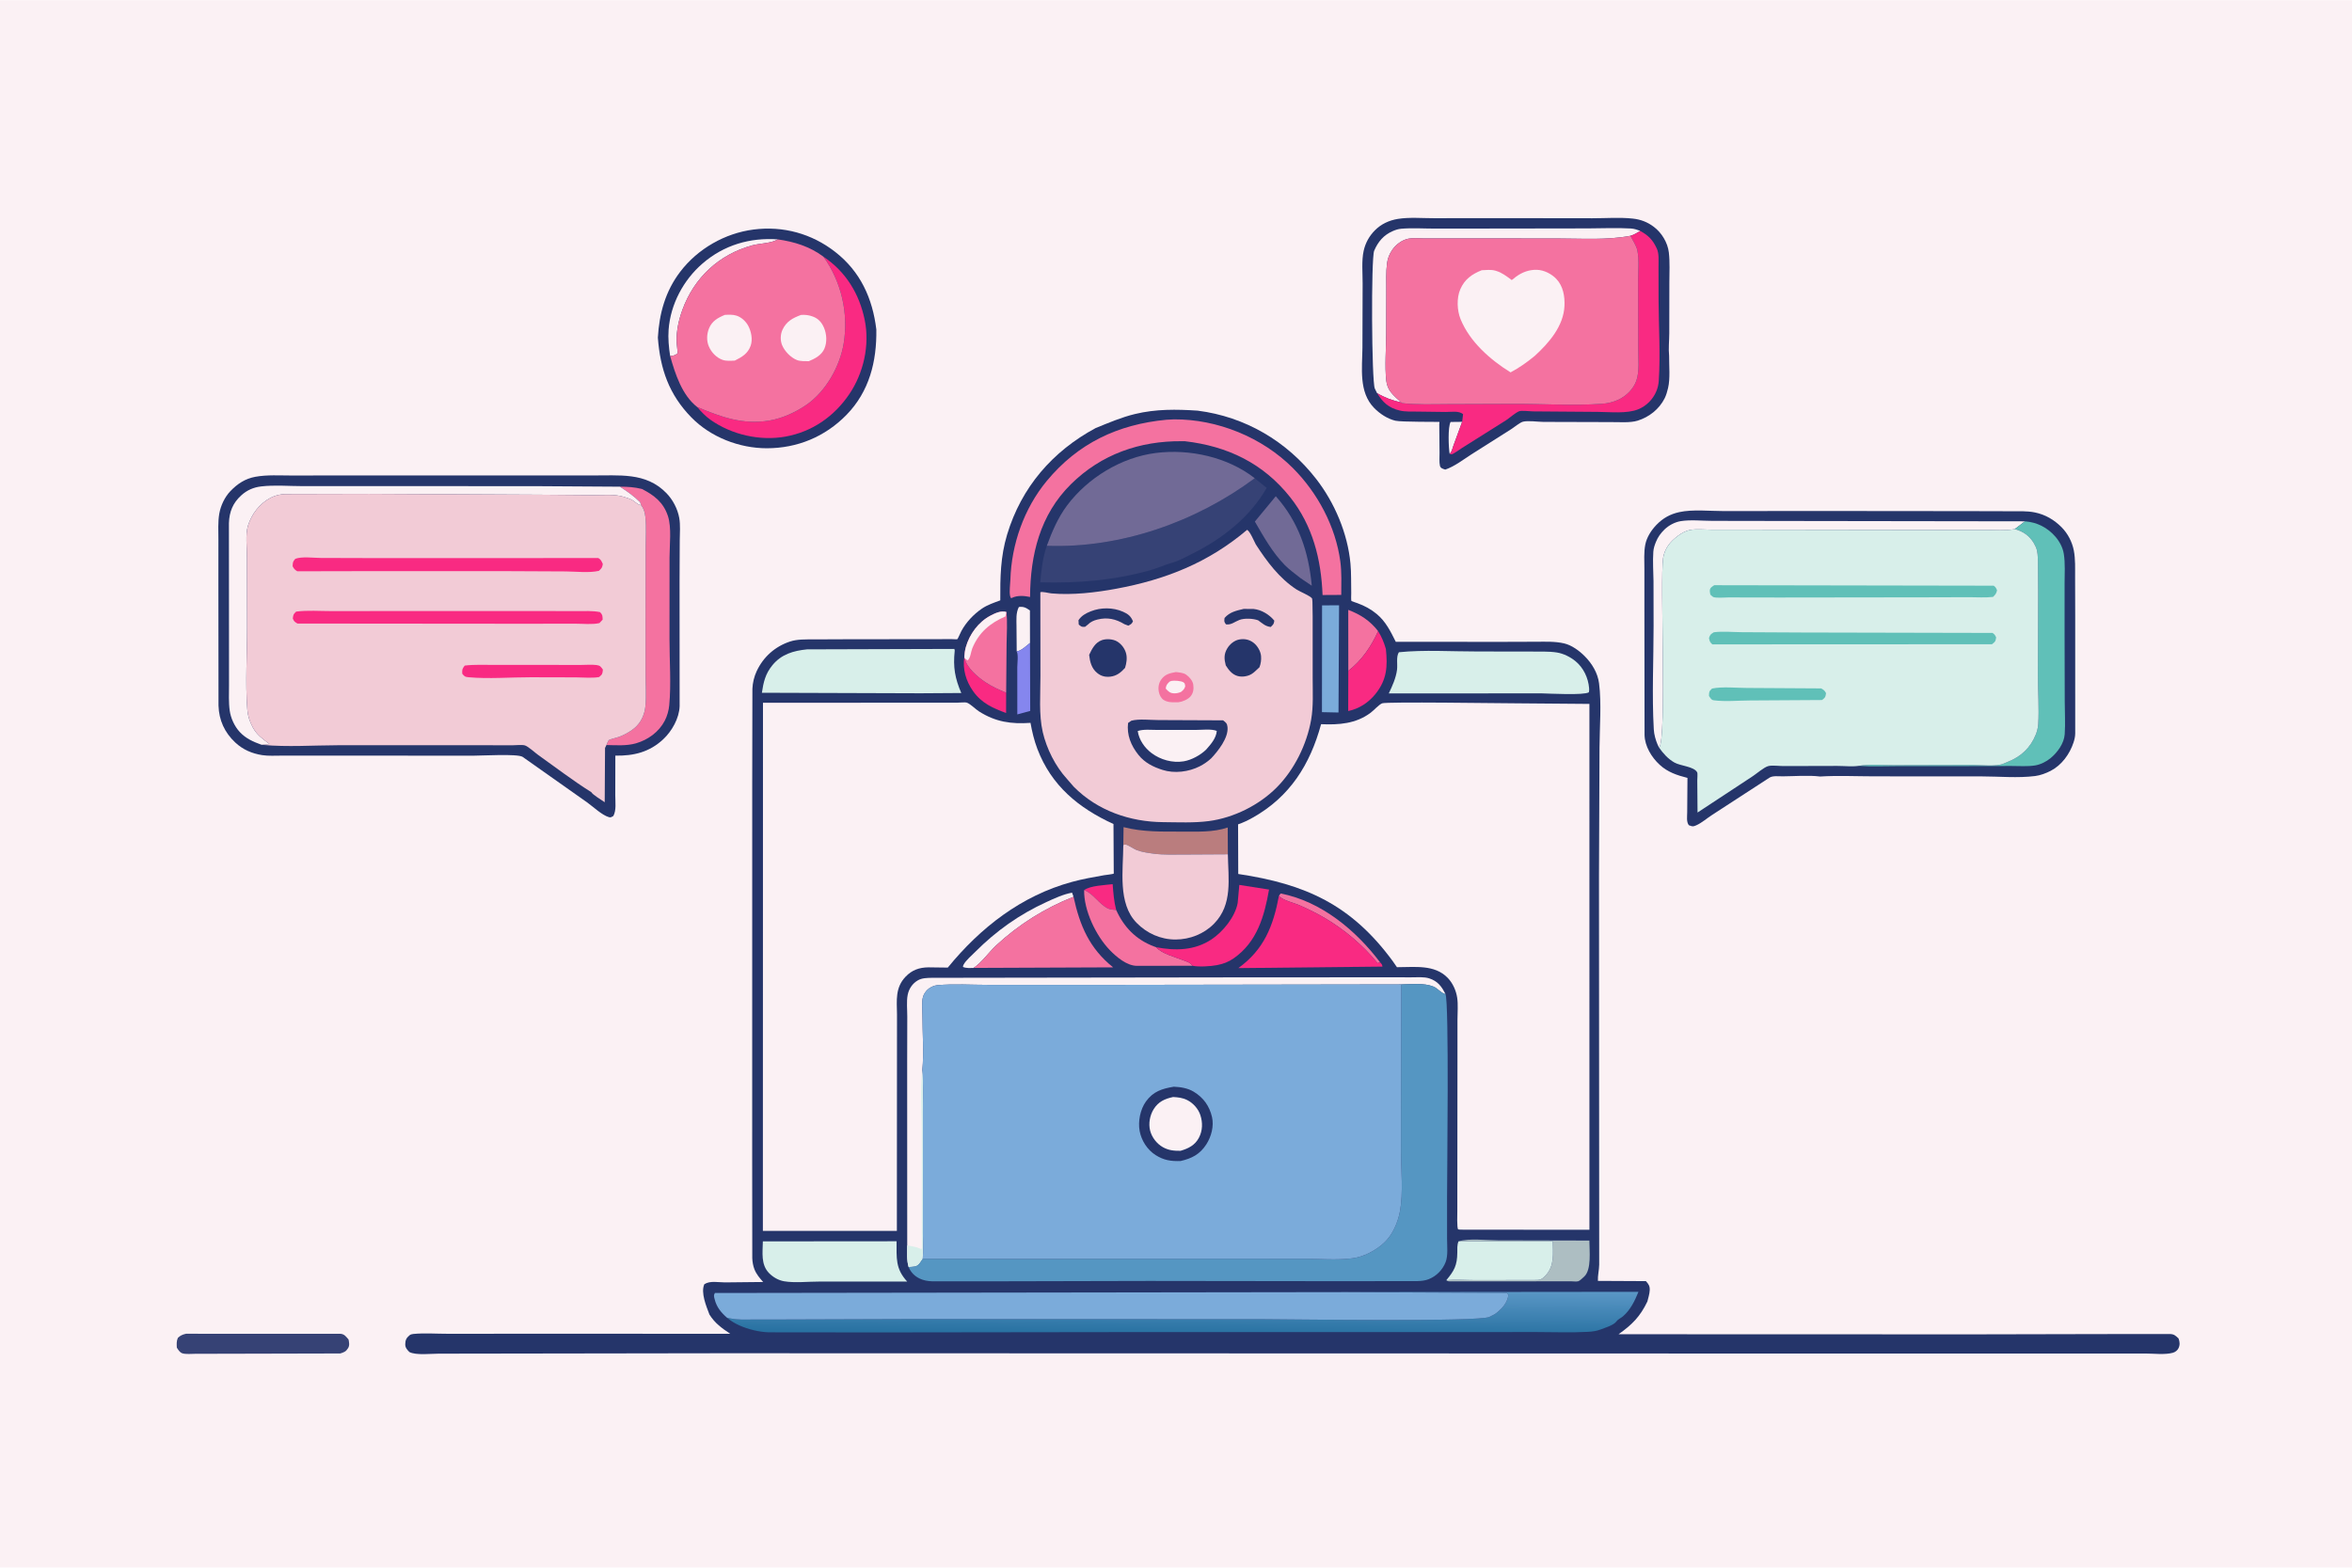 <svg version="1.1" xmlns="http://www.w3.org/2000/svg" style="display: block;" viewBox="0 0 2048 1365" width="1536" height="1024">
<defs>
	<linearGradient id="Gradient1" gradientUnits="userSpaceOnUse" x1="1031.34" y1="1160.68" x2="1031.62" y2="1123.12">
		<stop class="stop0" offset="0" stop-opacity="1" stop-color="rgb(41,114,162)"/>
		<stop class="stop1" offset="1" stop-opacity="1" stop-color="rgb(89,150,197)"/>
	</linearGradient>
</defs>
<path transform="translate(0,0)" fill="rgb(251,241,244)" d="M -0 -0 L 2048 0 L 2048 1365 L -0 1365 L -0 -0 z"/>
<path transform="translate(0,0)" fill="rgb(54,66,117)" d="M 161.967 1161.43 L 296.5 1161.45 C 299.986 1161.77 301.41 1164 303.5 1166.45 C 304.027 1168.99 304.534 1171.66 303.064 1174 C 301.12 1177.1 299.559 1177.53 296.281 1178.6 L 195.698 1178.84 L 170.197 1178.89 C 166.954 1178.88 161.823 1179.45 158.773 1178.46 C 156.577 1177.74 155.12 1175.35 153.97 1173.5 C 153.826 1170.37 153.611 1167.96 154.887 1165 C 157.171 1162.84 158.926 1162.15 161.967 1161.43 z"/>
<path transform="translate(0,0)" fill="rgb(37,53,106)" d="M 572.836 293.902 C 574.019 272.881 579.386 253.455 592.303 236.5 C 607.53 216.513 631.201 202.958 656.128 199.748 C 681.873 196.433 706.818 203.277 727.277 219.245 C 749.254 236.398 759.78 259.714 763.065 286.804 C 763.48 314.543 757.027 340.735 737.011 361.213 C 718.416 380.237 694.201 390.223 667.738 390.229 C 643.788 390.235 618.882 380.608 602.012 363.37 C 582.544 343.479 574.861 321.195 572.836 293.902 z"/>
<path transform="translate(0,0)" fill="rgb(251,241,244)" d="M 583.535 309.948 C 582.379 302.332 581.616 294.656 582.188 286.949 C 583.829 264.843 595.088 243.669 611.777 229.284 C 630.408 213.226 652.893 206.641 677.145 208.298 L 676.002 208.968 C 670.901 211.7 660.825 211.898 654.861 213.547 C 625.987 221.526 604.401 241.611 594.164 269.785 C 590.421 280.086 588.113 291.56 589.634 302.5 L 590.092 307.5 C 587.821 309.349 586.421 309.646 583.535 309.948 z"/>
<path transform="translate(0,0)" fill="rgb(249,42,130)" d="M 716.94 223.323 C 736.484 236.401 748.311 255.724 752.967 278.594 C 757.424 300.493 751.961 324.758 739.5 343.134 C 726.319 362.572 707.258 375.852 684 380.063 C 661.814 384.079 637.101 378.476 618.744 365.5 C 614.23 362.309 610.643 358.47 607.051 354.299 C 628.009 363.051 646.842 369.984 670 366.092 C 681.313 364.19 693.127 358.727 702.52 352.172 C 719.224 340.515 731.426 318.747 734.664 298.882 C 738.946 272.619 732.559 244.837 716.94 223.323 z"/>
<path transform="translate(0,0)" fill="rgb(244,114,160)" d="M 677.145 208.298 C 691.628 210.358 705.024 214.477 716.94 223.323 C 732.559 244.837 738.946 272.619 734.664 298.882 C 731.426 318.747 719.224 340.515 702.52 352.172 C 693.127 358.727 681.313 364.19 670 366.092 C 646.842 369.984 628.009 363.051 607.051 354.299 C 593.831 343.953 587.903 325.407 583.535 309.948 C 586.421 309.646 587.821 309.349 590.092 307.5 L 589.634 302.5 C 588.113 291.56 590.421 280.086 594.164 269.785 C 604.401 241.611 625.987 221.526 654.861 213.547 C 660.825 211.898 670.901 211.7 676.002 208.968 L 677.145 208.298 z"/>
<path transform="translate(0,0)" fill="rgb(251,241,244)" d="M 631.211 274.061 C 634.588 273.909 638.057 273.687 641.324 274.739 C 645.58 276.11 649.404 279.635 651.505 283.56 C 654.149 288.5 655.585 295.534 653.615 300.981 C 651.11 307.903 646.078 310.746 639.848 313.878 C 636.432 314.024 632.434 314.419 629.172 313.251 C 623.819 311.335 619.557 306.831 617.284 301.686 C 615.093 296.726 615.346 290.752 617.385 285.795 C 620 279.44 625.126 276.519 631.211 274.061 z"/>
<path transform="translate(0,0)" fill="rgb(251,241,244)" d="M 697.539 274.096 C 701.377 273.868 704.382 274.229 707.99 275.6 C 712.666 277.378 715.491 280.65 717.449 285.175 C 719.873 290.776 720.281 297.821 717.84 303.5 C 715.401 309.178 709.66 312.176 704.279 314.411 C 701.143 314.345 696.895 314.581 693.97 313.425 C 688.558 311.287 683.187 305.723 680.977 300.342 C 679.337 296.348 679.492 291 681.314 287.088 C 684.746 279.721 690.221 276.803 697.539 274.096 z"/>
<path transform="translate(0,0)" fill="rgb(37,53,106)" d="M 1186.34 302.716 L 1186.51 246.725 C 1186.55 237.811 1185.47 226.981 1187.41 218.276 C 1188.92 211.441 1192.22 205.465 1197.13 200.493 C 1202.67 194.889 1209.58 191.735 1217.25 190.482 C 1227.08 188.878 1238.62 189.897 1248.61 189.867 L 1313.34 189.821 L 1386.44 189.918 C 1397.86 189.945 1410.39 188.971 1421.7 190.206 C 1428.68 190.967 1434.44 193.162 1440.06 197.382 C 1446.88 202.502 1452.09 211.063 1453.12 219.567 C 1454.15 228.12 1453.58 237.233 1453.59 245.866 L 1453.52 290.153 C 1453.49 296.435 1452.72 303.562 1453.38 309.731 C 1453.3 318.387 1454.46 329.553 1452.44 337.869 C 1451.7 340.893 1450.92 343.838 1449.53 346.64 C 1444.81 356.128 1436.06 363.052 1425.99 366.195 C 1419.38 368.26 1409.71 367.359 1402.76 367.44 L 1343.83 367.27 C 1339.05 367.231 1330.51 365.973 1326.08 367.114 C 1323.48 367.786 1318.58 371.883 1316 373.523 L 1281.18 395.589 C 1274.13 400.121 1266.47 406.099 1258.5 408.797 C 1256.7 408.25 1254.34 407.724 1253.83 405.5 C 1253.09 402.285 1253.52 397.555 1253.48 394.161 L 1253.24 369.031 C 1253.23 368.446 1253.66 367.665 1253.22 367.277 C 1253.05 367.127 1220.2 367.464 1215.04 366.245 C 1208.1 364.604 1201.42 360.156 1196.49 355.102 C 1182.96 341.224 1186.17 320.401 1186.34 302.716 z"/>
<path transform="translate(0,0)" fill="rgb(251,241,244)" d="M 1262.25 395 C 1261.33 389.444 1260.62 371.864 1263.1 367.33 L 1273.16 367.219 L 1265.47 388.216 C 1264.74 390.271 1264.09 393.775 1262.25 395 z"/>
<path transform="translate(0,0)" fill="rgb(251,241,244)" d="M 1199.04 342.154 L 1197.12 338.255 C 1194.32 331.959 1193.8 224.738 1196.55 218.243 C 1199.88 210.358 1204.85 204.46 1212.89 201.029 C 1215.24 200.023 1217.59 199.262 1220.15 199.041 C 1229.74 198.215 1240.02 198.938 1249.7 198.92 L 1310.7 198.857 L 1382.71 198.746 C 1395.04 198.732 1407.76 198.085 1420.06 198.827 C 1422.94 199.001 1425.6 199.89 1428.24 200.978 C 1425.49 202.583 1422.85 204.322 1419.76 205.181 C 1399.31 209.105 1377.5 207.536 1356.7 207.528 L 1264.61 207.445 L 1239.15 207.455 C 1235.08 207.453 1230.44 206.903 1226.46 207.687 C 1220.76 208.81 1215.39 212.845 1212.2 217.614 C 1209.78 221.234 1208.35 224.688 1207.78 229 C 1206.75 236.781 1207.16 244.821 1207.13 252.664 L 1207.03 290.17 C 1207.01 303.433 1205.65 318.412 1207.11 331.476 C 1207.53 335.19 1208.83 338.484 1211.13 341.442 C 1213.67 344.723 1217.04 347.408 1220.03 350.276 C 1212.36 348.634 1205.79 346.2 1199.04 342.154 z"/>
<path transform="translate(0,0)" fill="rgb(249,42,130)" d="M 1428.24 200.978 C 1435.47 204.926 1439.19 208.814 1442.63 216.213 C 1444.77 220.804 1444.12 226.972 1444.15 231.955 L 1444.2 261.027 C 1444.3 284.258 1445.9 308.487 1444.36 331.614 C 1444.16 334.634 1443.47 337.611 1442.33 340.414 C 1439.41 347.553 1433.67 353.383 1426.5 356.301 C 1416.69 360.302 1401.85 358.613 1391.36 358.549 L 1334.84 358.118 C 1332.45 358.099 1324.61 357.171 1322.71 358.02 C 1319.08 359.642 1314.91 363.47 1311.54 365.75 L 1273 390.023 C 1271.3 391.067 1265.53 395.349 1264.05 395.476 C 1263.43 395.529 1262.85 395.159 1262.25 395 C 1264.09 393.775 1264.74 390.271 1265.47 388.216 L 1273.16 367.219 L 1273.97 360.5 C 1270.03 357.406 1264.03 358.643 1259.03 358.619 L 1234.18 358.297 C 1229.18 358.206 1223.67 358.544 1218.79 357.375 C 1209.24 355.087 1204.1 350.357 1199.04 342.154 C 1205.79 346.2 1212.36 348.634 1220.03 350.276 L 1220.79 350.937 C 1233.9 352.388 1247.34 351.84 1260.52 351.785 L 1317.92 351.588 C 1343.22 351.477 1369.45 353.291 1394.63 351.532 C 1399.7 351.178 1404.36 350.124 1409 348.031 C 1415.91 344.915 1422.31 338.608 1424.86 331.38 C 1427.68 323.385 1426.45 312.18 1426.52 303.781 L 1426.4 245.232 C 1426.33 236.799 1427.41 226.351 1425.78 218.188 C 1424.87 213.598 1421.75 209.406 1419.76 205.181 C 1422.85 204.322 1425.49 202.583 1428.24 200.978 z"/>
<path transform="translate(0,0)" fill="rgb(244,114,160)" d="M 1220.03 350.276 C 1217.04 347.408 1213.67 344.723 1211.13 341.442 C 1208.83 338.484 1207.53 335.19 1207.11 331.476 C 1205.65 318.412 1207.01 303.433 1207.03 290.17 L 1207.13 252.664 C 1207.16 244.821 1206.75 236.781 1207.78 229 C 1208.35 224.688 1209.78 221.234 1212.2 217.614 C 1215.39 212.845 1220.76 208.81 1226.46 207.687 C 1230.44 206.903 1235.08 207.453 1239.15 207.455 L 1264.61 207.445 L 1356.7 207.528 C 1377.5 207.536 1399.31 209.105 1419.76 205.181 C 1421.75 209.406 1424.87 213.598 1425.78 218.188 C 1427.41 226.351 1426.33 236.799 1426.4 245.232 L 1426.52 303.781 C 1426.45 312.18 1427.68 323.385 1424.86 331.38 C 1422.31 338.608 1415.91 344.915 1409 348.031 C 1404.36 350.124 1399.7 351.178 1394.63 351.532 C 1369.45 353.291 1343.22 351.477 1317.92 351.588 L 1260.52 351.785 C 1247.34 351.84 1233.9 352.388 1220.79 350.937 L 1220.03 350.276 z"/>
<path transform="translate(0,0)" fill="rgb(251,241,244)" d="M 1290.22 235.176 C 1294.01 235.002 1298.29 234.491 1301.99 235.531 L 1303 235.847 C 1307.8 237.308 1311.62 240.302 1315.64 243.191 C 1315.86 243.356 1316.04 243.731 1316.32 243.685 C 1316.8 243.605 1319.53 241.2 1320.13 240.768 C 1325.55 236.873 1331.49 234.647 1338.2 234.817 C 1344.36 234.972 1351 238.331 1355.22 242.797 C 1361.13 249.052 1362.62 257.933 1362.27 266.199 C 1361.51 283.813 1348.79 298.45 1336.38 309.793 C 1329.63 315.35 1323.04 320.026 1315.32 324.144 C 1297.59 313.121 1279.79 297.539 1271.75 277.706 C 1268.71 270.195 1268.26 259.341 1271.53 251.812 C 1275.32 243.063 1281.6 238.603 1290.22 235.176 z"/>
<path transform="translate(0,0)" fill="rgb(37,53,106)" d="M 1582.46 444.863 L 1714.2 444.989 L 1749.7 445.085 C 1757.01 445.13 1764.79 444.663 1771.97 446.15 C 1780.96 448.014 1788.58 452.46 1795.06 458.96 C 1800.46 464.386 1804.32 471.728 1805.77 479.256 C 1807.23 486.883 1806.86 494.754 1806.89 502.48 L 1806.98 536.212 L 1806.99 638.638 C 1806.94 641.455 1806.37 643.887 1805.5 646.538 C 1802.2 656.551 1795.21 666.222 1785.67 671.152 C 1781.56 673.278 1776.7 675.103 1772.1 675.696 C 1757.22 677.612 1740.37 676.016 1725.29 676.01 L 1632.27 675.969 C 1616.59 675.96 1600.45 675.153 1584.82 676.114 C 1574.62 674.86 1562.69 675.893 1552.3 675.966 C 1548.8 675.99 1543.39 675.196 1540.47 677.302 L 1491.06 709.413 C 1486.54 712.284 1481.8 716.529 1476.93 718.658 C 1473.85 720.004 1473.57 719.606 1470.52 718.5 C 1468.3 715.521 1469.13 710.937 1469.13 707.352 L 1469.36 677.326 C 1460.32 675.046 1452.05 672.301 1445.08 665.832 C 1438.09 659.354 1432.23 649.78 1431.99 640 L 1431.85 528.229 L 1431.85 495.319 C 1431.83 488.427 1431.31 480.897 1432.63 474.143 C 1433.89 467.676 1437.9 461.526 1442.43 456.858 C 1448.07 451.048 1454.31 447.597 1462.21 445.857 C 1473.84 443.296 1488.76 444.939 1500.85 444.941 L 1582.46 444.863 z"/>
<path transform="translate(0,0)" fill="rgb(251,241,244)" d="M 1444.7 651.038 L 1443.42 648.505 C 1441.62 644.305 1440.29 639.542 1440.03 634.968 C 1438.36 605.333 1439.86 574.755 1439.86 545.031 L 1439.79 505.913 C 1439.68 497.499 1439.03 488.758 1439.63 480.38 C 1439.84 477.387 1440.72 474.764 1441.82 472 C 1443.56 467.618 1446.04 464.185 1449.42 460.91 C 1453.06 457.387 1458.37 454.554 1463.38 453.724 C 1471.87 452.319 1482.25 453.442 1490.93 453.456 L 1554.48 453.563 L 1763.27 453.864 L 1754.34 460.624 L 1753.55 460.78 C 1745.99 462.131 1737.47 461.381 1729.76 461.36 L 1689.1 461.405 L 1524.43 461.165 L 1489.53 461.13 C 1483.82 461.111 1476.95 460.332 1471.42 461.43 C 1464.76 462.751 1456.54 469.347 1452.68 474.741 C 1450.48 477.818 1448.71 482.013 1448.17 485.748 C 1445.29 505.637 1451.53 643.194 1444.7 651.038 z"/>
<path transform="translate(0,0)" fill="rgb(96,192,184)" d="M 1763.27 453.864 C 1773.77 454.653 1782.92 459.36 1789.74 467.245 C 1793.31 471.372 1796.15 476.667 1797.03 482.094 C 1798.4 490.547 1797.72 499.778 1797.73 508.338 L 1797.74 554.595 L 1797.87 610.81 C 1797.89 620.181 1798.49 629.968 1797.84 639.301 C 1797.27 647.308 1791.57 655.096 1785.6 660.068 C 1781.92 663.132 1776.87 665.667 1772.14 666.452 C 1765.51 667.551 1758.02 666.935 1751.3 666.953 L 1712.91 667.022 L 1652.08 667.052 C 1640.98 667.051 1629.56 667.595 1618.49 666.828 C 1627.98 665.236 1639.43 666.276 1649.1 666.22 L 1717.71 666.046 C 1724.88 666.048 1738.83 667.745 1745.03 664.709 C 1746.15 664.159 1747.24 663.736 1748.41 663.276 C 1759.89 658.729 1767.98 651.106 1772.62 639.661 C 1773.73 636.937 1774.58 633.707 1774.76 630.778 C 1775.62 616.785 1774.5 602.281 1774.53 588.215 L 1774.73 515.974 L 1774.56 489.071 C 1774.4 484.803 1774.45 479.878 1772.57 475.98 L 1772.06 475 L 1771.06 473.037 C 1767.24 466.478 1761.59 462.548 1754.34 460.624 L 1763.27 453.864 z"/>
<path transform="translate(0,0)" fill="rgb(216,239,234)" d="M 1444.7 651.038 C 1451.53 643.194 1445.29 505.637 1448.17 485.748 C 1448.71 482.013 1450.48 477.818 1452.68 474.741 C 1456.54 469.347 1464.76 462.751 1471.42 461.43 C 1476.95 460.332 1483.82 461.111 1489.53 461.13 L 1524.43 461.165 L 1689.1 461.405 L 1729.76 461.36 C 1737.47 461.381 1745.99 462.131 1753.55 460.78 L 1754.34 460.624 C 1761.59 462.548 1767.24 466.478 1771.06 473.037 L 1772.06 475 L 1772.57 475.98 C 1774.45 479.878 1774.4 484.803 1774.56 489.071 L 1774.73 515.974 L 1774.53 588.215 C 1774.5 602.281 1775.62 616.785 1774.76 630.778 C 1774.58 633.707 1773.73 636.937 1772.62 639.661 C 1767.98 651.106 1759.89 658.729 1748.41 663.276 C 1747.24 663.736 1746.15 664.159 1745.03 664.709 C 1738.83 667.745 1724.88 666.048 1717.71 666.046 L 1649.1 666.22 C 1639.43 666.276 1627.98 665.236 1618.49 666.828 C 1612.79 667.694 1605.63 666.885 1599.81 666.899 L 1552.94 667.016 C 1549.38 667.025 1542.96 666.149 1539.67 667.049 C 1535.91 668.08 1529.5 673.692 1526 675.973 L 1478.13 707.48 L 1477.9 679.741 C 1477.88 678.422 1478.33 673.47 1477.82 672.5 C 1475.13 667.349 1463.42 666.98 1458.1 663.99 C 1452.49 660.846 1448.37 656.215 1444.7 651.038 z"/>
<path transform="translate(0,0)" fill="rgb(96,192,184)" d="M 1490.77 599.5 C 1499.99 597.647 1511.61 598.977 1521.07 598.988 L 1585.82 599.379 C 1588.1 600.79 1588.7 601.065 1590.02 603.5 C 1589.49 607.172 1589.45 607.135 1586.57 609.5 L 1523.7 609.885 C 1513.54 609.915 1502.09 611.071 1492.16 609.72 C 1489.98 609.424 1489.38 607.696 1488.09 606 C 1488.21 602.172 1488.05 602.162 1490.77 599.5 z"/>
<path transform="translate(0,0)" fill="rgb(96,192,184)" d="M 1492.27 550.5 C 1500.01 549.471 1508.89 550.373 1516.76 550.423 L 1568.89 550.695 L 1735 551.058 C 1736.99 552.484 1737.18 552.879 1738.15 555 C 1737.55 558.674 1737.44 558.605 1734.5 560.923 L 1491 561.035 C 1488.79 558.942 1488.74 558.51 1488.09 555.5 C 1489.21 552.392 1489.47 552.303 1492.27 550.5 z"/>
<path transform="translate(0,0)" fill="rgb(96,192,184)" d="M 1492.67 509.5 L 1736 509.922 C 1737.93 511.332 1738.04 511.867 1738.93 514 C 1738.14 516.947 1737.67 517.463 1735.5 519.652 L 1734.56 519.766 C 1728.28 520.478 1721.26 519.93 1714.9 519.951 L 1677.16 520.059 L 1548.94 520.223 L 1505.14 520.143 C 1501.91 520.109 1494.91 520.838 1492 519.87 C 1491.3 519.638 1489.94 518.234 1489.3 517.723 C 1489.08 516.562 1488.74 515.179 1488.83 514 C 1489.02 511.558 1490.89 510.731 1492.67 509.5 z"/>
<path transform="translate(0,0)" fill="rgb(37,53,106)" d="M 454.99 658.958 C 450.32 656.181 419.6 657.976 412.378 657.974 L 276.215 657.92 L 245.31 657.928 C 239.795 657.91 233.809 658.345 228.366 657.503 C 219.393 656.114 211.522 652.709 204.858 646.503 C 195.601 637.882 190.648 627.05 190.269 614.369 L 190.167 506.188 L 190.183 470.001 C 190.187 462.53 189.656 454.574 190.937 447.21 C 192.153 440.218 195.68 432.73 200.599 427.59 C 206.733 421.182 213.496 416.714 222.322 415.084 C 232.581 413.191 243.646 413.986 254.066 413.963 L 305.166 413.894 L 515.135 413.897 C 538.745 414.192 562.265 410.7 580.312 429.347 C 585.892 435.113 589.989 442.908 591.438 450.835 C 592.573 457.045 591.913 464.228 591.887 470.535 L 591.728 506.166 L 591.786 614.808 C 591.447 625.37 585.089 636.589 577.5 643.685 C 565.493 654.912 551.842 658.197 535.811 657.938 L 535.746 692.475 C 535.735 698.228 536.818 705.501 534.065 710.5 C 532.515 711.314 532.008 712.029 530.223 711.52 C 524.171 709.796 516.48 702.387 511.148 698.597 L 454.99 658.958 z"/>
<path transform="translate(0,0)" fill="rgb(244,114,160)" d="M 539.799 423.703 C 546.519 423.708 552.392 424.063 558.976 425.687 C 569.679 431.221 577.594 437.266 581.561 449.148 C 584.948 459.295 582.995 474.498 582.999 485.384 L 582.967 556.523 C 582.95 575.288 584.497 595.453 582.745 614.037 C 582.316 618.588 580.955 623.435 578.854 627.5 C 573.78 637.318 564.254 644.183 553.771 647.22 C 545.75 649.544 536.353 648.893 528.065 648.69 C 528.577 647.63 529.34 645.279 530.089 644.5 C 530.94 643.615 537.388 642.211 538.957 641.608 C 543.665 639.8 548.306 637.357 552.216 634.149 C 558.135 629.291 561.341 622.119 562.042 614.557 C 562.888 605.441 562.151 595.576 562.152 586.395 L 562.126 530.957 L 562.221 477.203 C 562.23 468.319 562.958 458.793 561.966 450 C 561.549 446.303 560.651 442.709 558.234 439.808 L 557.365 437.251 C 552.13 431.984 546.027 427.701 539.799 423.703 z"/>
<path transform="translate(0,0)" fill="rgb(251,241,244)" d="M 227.78 648.48 C 220.548 645.9 214.067 643.052 208.735 637.313 C 204.252 632.487 201.013 625.466 200.059 618.963 C 198.976 611.578 199.434 603.737 199.416 596.269 L 199.401 556.5 L 199.327 455.432 C 199.693 445.573 202.677 437.965 210.104 431.229 C 215.085 426.712 220.71 424.261 227.387 423.468 C 238.971 422.093 252.048 423.219 263.773 423.217 L 339.68 423.209 L 465.397 423.235 L 539.799 423.703 C 546.027 427.701 552.13 431.984 557.365 437.251 L 558.234 439.808 L 557.161 439.557 C 554.662 438.879 552.747 436.586 550.5 435.321 C 548.277 434.069 545.705 433.366 543.29 432.585 C 535.313 430.003 524.86 431.132 516.488 431.064 L 469.316 430.68 L 321.356 429.94 L 248.266 430.118 C 243.895 430.321 239.64 431.29 235.737 433.305 C 226.163 438.247 219.087 447.511 215.925 457.703 C 213.563 465.314 215.05 476.754 215.05 484.73 L 215.179 546.301 C 215.232 569.749 213.519 594.428 215.361 617.754 C 215.818 623.538 217.36 628.12 220.062 633.192 C 223.739 640.092 228.631 643.218 234.604 647.783 C 232.317 648.219 230.103 648.366 227.78 648.48 z"/>
<path transform="translate(0,0)" fill="rgb(242,203,214)" d="M 227.78 648.48 C 230.103 648.366 232.317 648.219 234.604 647.783 C 228.631 643.218 223.739 640.092 220.062 633.192 C 217.36 628.12 215.818 623.538 215.361 617.754 C 213.519 594.428 215.232 569.749 215.179 546.301 L 215.05 484.73 C 215.05 476.754 213.563 465.314 215.925 457.703 C 219.087 447.511 226.163 438.247 235.737 433.305 C 239.64 431.29 243.895 430.321 248.266 430.118 L 321.356 429.94 L 469.316 430.68 L 516.488 431.064 C 524.86 431.132 535.313 430.003 543.29 432.585 C 545.705 433.366 548.277 434.069 550.5 435.321 C 552.747 436.586 554.662 438.879 557.161 439.557 L 558.234 439.808 C 560.651 442.709 561.549 446.303 561.966 450 C 562.958 458.793 562.23 468.319 562.221 477.203 L 562.126 530.957 L 562.152 586.395 C 562.151 595.576 562.888 605.441 562.042 614.557 C 561.341 622.119 558.135 629.291 552.216 634.149 C 548.306 637.357 543.665 639.8 538.957 641.608 C 537.388 642.211 530.94 643.615 530.089 644.5 C 529.34 645.279 528.577 647.63 528.065 648.69 L 526.834 651.234 L 526.552 698.522 C 524.082 696.703 516.104 692.064 514.889 689.752 C 499.08 679.875 483.817 668.119 468.588 657.322 C 465.982 655.475 459.884 649.842 457.046 649.031 C 454.342 648.257 448.998 648.946 446.064 648.923 L 415.571 648.855 L 293.866 648.883 C 272.568 648.94 250.164 650.547 228.999 648.599 L 227.78 648.48 z"/>
<path transform="translate(0,0)" fill="rgb(249,42,130)" d="M 404.656 579.5 C 413.422 578.437 422.615 578.936 431.454 578.923 L 476.181 578.908 L 505.409 578.957 C 509.885 578.972 515.132 578.453 519.5 579.039 C 522.674 579.465 523.234 580.592 524.974 583 C 524.518 586.906 524.631 586.948 521.669 589.5 C 515.413 590.575 507.892 589.776 501.513 589.762 L 462.306 589.666 C 444.673 589.624 425.479 591.25 408.034 589.655 C 404.747 589.355 404.472 588.988 402.5 586.563 C 402.418 582.761 402.389 582.53 404.656 579.5 z"/>
<path transform="translate(0,0)" fill="rgb(249,42,130)" d="M 257.872 532.5 C 267.637 531.19 278.592 532.057 288.491 532.043 L 346.684 531.989 L 469.037 531.975 L 502.013 532.059 C 508.736 532.089 515.907 531.595 522.5 532.947 C 524.831 535.466 524.554 536.009 524.761 539.5 L 521.934 542.5 C 515.775 543.937 507.377 543 500.958 543.015 L 454.232 543.064 L 259 542.896 C 256.56 541.353 256.116 541.272 254.95 538.5 C 255.446 535.085 255.373 534.83 257.872 532.5 z"/>
<path transform="translate(0,0)" fill="rgb(249,42,130)" d="M 257.142 486.5 C 262.894 484.356 272.859 485.721 279.051 485.76 L 331.324 485.91 L 521 485.848 C 523.46 487.308 523.669 488.478 524.91 491 C 524.322 494.372 523.985 494.59 521.5 496.998 C 512.911 498.969 501.433 497.559 492.56 497.505 L 434.552 497.227 L 322.953 497.246 L 258.861 497.376 C 256.535 495.891 256.113 495.425 254.79 493 C 254.987 489.499 254.896 489.14 257.142 486.5 z"/>
<path transform="translate(0,0)" fill="rgb(37,53,106)" d="M 954.097 372.605 C 965.435 368.034 976.334 363.303 988.279 360.413 C 1006.51 356.002 1024.35 356.23 1042.88 357.478 C 1084.26 362.783 1120.44 384.011 1146.03 416.925 C 1162.16 437.674 1173.47 464.404 1175.91 490.608 C 1176.71 499.14 1176.37 507.774 1176.59 516.337 C 1176.62 517.486 1176.31 522.498 1176.76 523.291 C 1176.84 523.428 1181.48 524.963 1181.95 525.136 C 1188.31 527.484 1193.53 530.254 1198.79 534.598 C 1206.69 541.113 1210.88 549.844 1215.37 558.776 L 1305.76 558.85 L 1338.13 558.745 C 1346.14 558.731 1354.13 558.359 1361.99 560.186 C 1368.52 561.705 1375.11 566.53 1379.79 571.227 C 1386.2 577.655 1391.22 585.847 1392.38 594.988 C 1394.64 612.828 1392.85 633.109 1392.76 651.207 L 1392.31 763.218 L 1392.5 1101.22 C 1392.44 1105.95 1391.15 1110.76 1391.37 1115.39 L 1433.16 1115.6 C 1435.5 1118.13 1436.68 1119.88 1436.5 1123.52 C 1436.34 1126.72 1435.24 1130.22 1434.45 1133.35 C 1428.19 1146.45 1421.07 1153.56 1409.35 1161.85 L 1717.76 1161.95 L 1831.06 1161.71 L 1889.5 1161.65 C 1893.22 1161.8 1894.35 1163.08 1896.96 1165.5 C 1898.02 1168.38 1898.32 1171.04 1896.98 1173.92 C 1896.06 1175.92 1894.09 1177.4 1892 1177.99 C 1885.24 1179.91 1874.92 1178.63 1867.79 1178.64 L 1812.59 1178.68 L 1571.06 1178.67 L 629.269 1178.4 L 382.012 1178.77 C 375.375 1178.75 362.336 1180.36 356.5 1177.36 C 354.482 1175.34 352.804 1173.54 352.869 1170.5 C 352.944 1167 353.803 1165.12 356.5 1162.85 C 357.49 1162.02 358.687 1161.72 359.949 1161.6 C 369.592 1160.67 379.99 1161.47 389.726 1161.45 L 455.329 1161.42 L 635.842 1161.44 C 628.562 1156.6 622.489 1152.28 617.759 1144.71 C 615.049 1137.56 609.988 1125.66 613.297 1118.28 C 618.377 1115.02 625.397 1116.72 631.312 1116.7 L 664.539 1116.35 C 661.516 1113.03 658.6 1109.54 656.935 1105.31 C 655.749 1102.3 655.169 1098.86 655.045 1095.64 L 654.963 1012.7 L 654.983 846.384 L 654.996 682.599 L 655.155 599.674 C 655.363 594.476 656.704 588.954 658.919 584.252 C 664.739 571.89 674.847 562.911 687.796 558.592 C 694.287 556.428 701.532 556.728 708.296 556.694 L 734.764 556.586 L 811.836 556.486 L 829.051 556.472 C 830.03 556.471 832.999 556.778 833.669 556.469 C 833.935 556.346 836.676 550.239 837.071 549.5 C 841.206 541.771 847.724 534.88 854.932 529.937 C 859.76 526.626 865.537 524.72 870.997 522.696 C 870.9 502.78 871.122 484.747 876.93 465.444 C 889.329 424.232 916.443 392.851 954.097 372.605 z"/>
<path transform="translate(0,0)" fill="rgb(249,42,130)" d="M 944.004 775.032 C 949.67 771.039 961.854 770.753 968.853 769.868 C 969.43 777.533 969.977 784.885 971.915 792.358 C 969.764 792.134 966.954 792.05 964.98 791.151 C 957.271 787.639 952.073 778.01 944.004 775.032 z"/>
<path transform="translate(0,0)" fill="rgb(251,241,244)" d="M 885.297 567.106 L 885.113 545.148 C 885.093 539.485 884.498 533.696 887.165 528.5 C 891.154 527.879 893.535 529.142 896.809 531.5 L 896.869 559.811 C 893.886 562.104 888.995 566.922 885.297 567.106 z"/>
<path transform="translate(0,0)" fill="rgb(244,114,160)" d="M 1113.64 780.055 L 1115.1 777.981 C 1150.4 784.791 1180.7 810.057 1201.69 837.936 L 1199.53 838.669 C 1187.06 823.267 1170.94 809.642 1153.94 799.57 C 1146.82 795.354 1139.34 791.661 1131.77 788.328 C 1126.57 786.038 1116.97 784.06 1113.64 780.055 z"/>
<path transform="translate(0,0)" fill="rgb(133,134,238)" d="M 885.297 567.106 C 888.995 566.922 893.886 562.104 896.869 559.811 L 897.058 618.987 L 885.821 622.036 L 885.796 580.815 C 885.822 577.445 886.855 569.991 885.297 567.106 z"/>
<path transform="translate(0,0)" fill="rgb(249,42,130)" d="M 839.725 571.765 L 840 573.223 C 841.609 581.212 851.4 589.559 857.983 593.934 C 863.579 597.652 869.914 600.559 876.113 603.115 L 876.05 620.808 C 864.464 616.54 854.767 612.299 847.355 601.841 C 841.11 593.031 837.987 582.488 839.725 571.765 z"/>
<path transform="translate(0,0)" fill="rgb(251,241,244)" d="M 847.737 842.811 C 844.62 842.859 841.409 843.23 838.5 841.96 C 838.603 841.104 838.568 840.875 839.028 840 C 840.96 836.324 846.215 831.811 849.177 828.846 C 867.462 810.545 887.567 796.262 911.093 785.481 C 917.94 782.343 926.081 778.55 933.5 777.294 L 934.785 780.857 C 909.935 790.599 887.011 805.011 867.395 823.185 C 861.244 828.884 854.562 838.437 847.737 842.811 z"/>
<path transform="translate(0,0)" fill="rgb(244,114,160)" d="M 1174.04 584.072 L 1173.99 530.985 C 1184.82 535.137 1192.79 540.328 1200.01 549.506 C 1193.91 562.975 1185.82 574.932 1174.04 584.072 z"/>
<path transform="translate(0,0)" fill="rgb(173,190,194)" d="M 1269.99 1080.95 C 1279.29 1078.14 1294.23 1080.07 1304.11 1080.06 L 1383.95 1080.25 C 1383.95 1088.87 1385.99 1105.44 1379.5 1111.59 C 1378.44 1112.59 1375.63 1115.29 1374.32 1115.7 C 1372.86 1116.17 1369.21 1115.72 1367.56 1115.72 L 1349.35 1115.77 L 1262.12 1115.81 C 1260.91 1115.78 1260.33 1115.55 1259.36 1114.84 C 1267.26 1113.93 1276.26 1114.73 1284.28 1114.72 L 1335.31 1114.65 C 1340.77 1114.63 1341.87 1114.78 1345.73 1110.74 C 1353.78 1102.32 1352.19 1091.55 1352.08 1080.83 L 1269.99 1080.95 z"/>
<path transform="translate(0,0)" fill="rgb(123,171,218)" d="M 1151.18 527.057 L 1165.99 527.026 L 1165.5 620.374 L 1151.09 620.07 L 1151.18 527.057 z"/>
<path transform="translate(0,0)" fill="rgb(249,42,130)" d="M 1200.01 549.506 C 1203.16 554.577 1205.07 559.3 1206.76 565.016 C 1208.33 580.203 1207.71 591.746 1197.73 604.186 C 1191.71 611.695 1183.4 617.159 1173.94 619.089 L 1173.97 603.725 L 1174.04 584.072 C 1185.82 574.932 1193.91 562.975 1200.01 549.506 z"/>
<path transform="translate(0,0)" fill="rgb(113,106,150)" d="M 1110.89 432.01 C 1130.88 454.41 1139.47 480.51 1142.24 509.964 L 1132.38 503.302 C 1127.8 499.552 1122.9 496.224 1118.73 491.971 C 1107.96 481.008 1100.3 467.256 1092.67 454.078 L 1110.89 432.01 z"/>
<path transform="translate(0,0)" fill="rgb(186,125,126)" d="M 978.117 735.773 L 978.339 720.209 C 995.451 724.585 1011.9 724.068 1029.39 724.09 C 1042.51 724.107 1056.43 724.81 1069.04 720.525 L 1069.16 743.842 L 1030.71 744.057 C 1022.25 744.025 1013.5 744.426 1005.1 743.371 C 1000.36 742.775 994.237 741.929 989.771 740.199 C 987.432 739.293 982.063 735.529 979.944 735.315 C 979.32 735.252 978.726 735.62 978.117 735.773 z"/>
<path transform="translate(0,0)" fill="rgb(244,114,160)" d="M 839.725 571.765 C 839.88 569.029 840.24 566.143 840.988 563.5 C 844.197 552.163 851.947 541.541 862.441 536.024 C 866.525 533.877 871.631 531.429 876.277 532.837 C 877.394 541.735 876.563 551.518 876.491 560.506 L 876.113 603.115 C 869.914 600.559 863.579 597.652 857.983 593.934 C 851.4 589.559 841.609 581.212 840 573.223 L 839.725 571.765 z"/>
<path transform="translate(0,0)" fill="rgb(251,241,244)" d="M 839.725 571.765 C 839.88 569.029 840.24 566.143 840.988 563.5 C 844.197 552.163 851.947 541.541 862.441 536.024 C 866.525 533.877 871.631 531.429 876.277 532.837 L 875.5 536.674 C 862.098 542.453 852.302 550.668 846.621 564.475 C 845.347 567.572 845.103 573.119 842.5 574.978 L 840 573.223 L 839.725 571.765 z"/>
<path transform="translate(0,0)" fill="rgb(244,114,160)" d="M 944.004 775.032 C 952.073 778.01 957.271 787.639 964.98 791.151 C 966.954 792.05 969.764 792.134 971.915 792.358 C 978.608 807.256 989.104 818.1 1004.53 823.995 L 1006.64 824.771 C 1011.95 830.593 1022.71 833.122 1030 836.024 C 1033.36 837.363 1036.22 837.886 1038.34 840.932 L 989.911 841.005 C 981.148 840.928 972.173 833.295 966.395 827.328 C 954.209 814.743 943.676 792.594 944.004 775.032 z"/>
<path transform="translate(0,0)" fill="rgb(249,42,130)" d="M 1006.64 824.771 C 1023.36 828.006 1040.21 827.716 1054.87 818 C 1064.91 811.341 1075.48 798.398 1077.7 786.281 L 1079.14 770.528 L 1105.02 774.58 C 1100.96 797.633 1094.67 820.166 1074.35 834.382 C 1069.64 837.675 1065.23 839.304 1059.68 840.38 C 1054.11 841.459 1043.83 842.079 1038.34 840.932 C 1036.22 837.886 1033.36 837.363 1030 836.024 C 1022.71 833.122 1011.95 830.593 1006.64 824.771 z"/>
<path transform="translate(0,0)" fill="rgb(216,239,234)" d="M 1269.99 1080.95 L 1352.08 1080.83 C 1352.19 1091.55 1353.78 1102.32 1345.73 1110.74 C 1341.87 1114.78 1340.77 1114.63 1335.31 1114.65 L 1284.28 1114.72 C 1276.26 1114.73 1267.26 1113.93 1259.36 1114.84 C 1266.34 1106.41 1268.82 1101.89 1268.94 1090.85 C 1268.98 1087.4 1268.67 1084.2 1269.99 1080.95 z"/>
<path transform="translate(0,0)" fill="rgb(244,114,160)" d="M 847.737 842.811 C 854.562 838.437 861.244 828.884 867.395 823.185 C 887.011 805.011 909.935 790.599 934.785 780.857 C 940.231 805.995 948.603 825.771 969.255 842.324 L 847.737 842.811 z"/>
<path transform="translate(0,0)" fill="rgb(249,42,130)" d="M 1113.64 780.055 C 1116.97 784.06 1126.57 786.038 1131.77 788.328 C 1139.34 791.661 1146.82 795.354 1153.94 799.57 C 1170.94 809.642 1187.06 823.267 1199.53 838.669 L 1201.69 837.936 C 1203.01 839.248 1203.49 839.819 1203.78 841.678 L 1078.28 842.977 C 1100.7 826.746 1108.64 806.392 1113.64 780.055 z"/>
<path transform="translate(0,0)" fill="rgb(216,239,234)" d="M 664.25 1080.97 L 780.69 1080.87 C 780.764 1095.47 779.518 1104.67 789.939 1115.99 L 713.262 1115.98 C 703.849 1115.96 691.86 1117.3 682.723 1115.72 C 677.785 1114.86 673.193 1112.2 669.702 1108.66 C 662.329 1101.17 664.119 1090.59 664.25 1080.97 z"/>
<path transform="translate(0,0)" fill="rgb(216,239,234)" d="M 1218.08 567.878 C 1240.13 565.625 1264.05 567.267 1286.29 567.216 L 1332.74 567.29 C 1340.09 567.41 1348.48 566.954 1355.71 568.111 C 1361.36 569.014 1367.38 572 1371.77 575.595 C 1378.82 581.362 1383 590.226 1383.72 599.248 C 1383.82 600.578 1383.78 601.488 1383.5 602.77 C 1379.18 605.494 1349.4 603.87 1342.23 603.696 L 1209.27 603.765 C 1212.37 597.282 1215.55 590.287 1216.46 583.106 C 1217.05 578.505 1215.55 571.689 1218.08 567.878 z"/>
<path transform="translate(0,0)" fill="rgb(242,203,214)" d="M 978.117 735.773 C 978.726 735.62 979.32 735.252 979.944 735.315 C 982.063 735.529 987.432 739.293 989.771 740.199 C 994.237 741.929 1000.36 742.775 1005.1 743.371 C 1013.5 744.426 1022.25 744.025 1030.71 744.057 L 1069.16 743.842 C 1069.49 765.187 1073.54 787.452 1057.19 804.218 C 1048.42 813.216 1036.09 818.06 1023.59 818.081 C 1010.71 818.102 998.619 812.727 989.646 803.514 C 973.165 786.592 978.014 757.708 978.117 735.773 z"/>
<path transform="translate(0,0)" fill="rgb(54,66,117)" d="M 1092.57 416.335 L 1102.95 424.746 C 1088.59 450.001 1064.68 468.829 1039 481.66 C 1033.41 484.455 1026.98 488.126 1021.03 489.832 L 1020 490.092 C 1013.62 491.977 1007.46 494.843 1001 496.624 C 969.234 505.379 938.656 507.837 905.807 506.998 C 906.699 496.227 908.022 485.442 911.518 475.169 C 975.671 477.563 1041.39 454.383 1092.57 416.335 z"/>
<path transform="translate(0,0)" fill="rgb(216,239,234)" d="M 702.721 565.375 L 830.932 564.999 C 831.344 566.147 831.4 565.846 831.295 566.839 C 829.808 580.89 831.53 590.57 837.03 603.397 L 801.5 603.629 L 663.406 603.178 C 664.819 593.807 666.438 586.698 672.551 579.207 C 680.421 569.565 690.856 566.579 702.721 565.375 z"/>
<path transform="translate(0,0)" fill="rgb(251,241,244)" d="M 789.959 1084.48 L 789.919 924.704 L 790.006 885.205 C 790.026 879.333 789.238 872.002 790.368 866.28 C 791.417 860.967 794.533 856.341 799.248 853.621 C 802.798 851.572 807.098 851.539 811.087 851.434 L 904.711 851.294 L 1073.09 851.051 L 1198.95 850.989 L 1228.81 851.013 C 1233.68 851.031 1239.91 850.418 1244.5 851.917 C 1251.99 854.361 1255.26 858.918 1258.65 865.596 C 1255.41 865.208 1251.71 860.522 1248.24 859.096 C 1240.09 855.738 1228.95 857.068 1220.17 857.176 L 953.118 857.606 L 860.599 857.573 C 846.092 857.591 830.56 856.562 816.148 857.847 C 813.153 858.114 809.652 859.771 807.497 861.894 C 805.813 863.553 804.323 865.779 803.692 868.067 C 802.421 872.671 803.217 879.148 803.216 883.978 C 803.215 899.581 804.581 916.442 803.134 931.9 C 804.145 943.765 803.578 955.943 803.597 967.864 L 803.645 1029.7 L 803.59 1073.56 C 803.574 1080.86 804.227 1088.94 803.365 1096.16 C 801.751 1098.62 800.039 1101.93 797 1102.69 L 791.248 1103.41 C 789.368 1097.52 789.972 1090.63 789.959 1084.48 z"/>
<path transform="translate(0,0)" fill="rgb(216,239,234)" d="M 803.134 931.9 C 804.145 943.765 803.578 955.943 803.597 967.864 L 803.645 1029.7 L 803.59 1073.56 C 803.574 1080.86 804.227 1088.94 803.365 1096.16 C 801.751 1098.62 800.039 1101.93 797 1102.69 L 791.248 1103.41 C 789.368 1097.52 789.972 1090.63 789.959 1084.48 C 793.381 1085.19 797.711 1085.61 800.843 1087.13 L 801.788 1087.61 L 802.654 1087.28 L 802.591 983.721 C 802.588 966.923 801.048 948.527 803.134 931.9 z"/>
<path transform="translate(0,0)" fill="rgb(244,114,160)" d="M 1015.57 365.412 L 1022.17 365.07 C 1060.08 364.807 1099.14 380.744 1125.87 407.567 C 1147.37 429.147 1162.99 458.398 1167.08 488.739 C 1168.37 498.247 1167.91 508.363 1167.89 517.956 L 1151.62 518.049 C 1150.41 486.968 1143.07 457.666 1123.45 432.91 C 1099.97 403.289 1068.92 388.425 1031.86 384.115 L 1029.09 384.087 C 992.43 383.781 958.915 395.433 932.521 421.53 C 905.564 448.184 897.154 482.97 896.929 519.769 C 891.836 518.678 886.129 518.223 881.312 520.451 L 880.5 520.857 C 879.985 520.111 879.84 520.016 879.585 519 C 878.655 515.301 879.672 508.67 879.79 504.732 C 880.71 473.914 891.683 442.63 911.409 418.773 C 938.621 385.862 973.361 369.441 1015.57 365.412 z"/>
<path transform="translate(0,0)" fill="rgb(113,106,150)" d="M 911.518 475.169 C 916.008 462.901 921.286 450.537 929.168 440.019 C 947.233 415.91 976.459 398.122 1006.5 394.327 C 1035.91 390.612 1069.03 397.887 1092.57 416.335 C 1041.39 454.383 975.671 477.563 911.518 475.169 z"/>
<path transform="translate(0,0)" fill="url(#Gradient1)" d="M 1172.62 1125.16 L 1426.69 1124.9 C 1423.49 1132.73 1419.77 1140.58 1413.23 1146.25 C 1411.38 1147.86 1408.95 1148.68 1407.52 1150.69 C 1405.13 1154.04 1397.62 1156.19 1393.77 1157.7 C 1390.16 1159.11 1386.46 1159.55 1382.61 1159.77 C 1367.89 1160.57 1352.81 1159.95 1338.06 1159.95 L 1258.1 1159.98 L 997.554 1159.97 L 764.309 1160.27 L 669.5 1160.17 C 661.131 1159.95 651.457 1157.6 643.862 1154.18 C 640.025 1152.46 636.283 1150.22 633.077 1147.49 L 635.712 1148.02 C 642.13 1149.42 648.58 1149.02 655.123 1149.02 L 685.214 1148.98 L 791.427 1148.63 L 1098.95 1148.74 C 1124.95 1148.81 1287.69 1151.24 1296.94 1146.75 L 1298 1146.19 C 1299.82 1145.3 1301.51 1144.54 1303.11 1143.26 C 1308.3 1139.15 1312.61 1134.22 1313.49 1127.5 L 1312 1125.84 L 1172.62 1125.16 z"/>
<path transform="translate(0,0)" fill="rgb(123,171,218)" d="M 633.077 1147.49 C 627.903 1142.98 623.944 1138.2 622.288 1131.38 C 621.731 1129.09 621.2 1128.02 622.5 1125.93 L 1172.62 1125.16 L 1312 1125.84 L 1313.49 1127.5 C 1312.61 1134.22 1308.3 1139.15 1303.11 1143.26 C 1301.51 1144.54 1299.82 1145.3 1298 1146.19 L 1296.94 1146.75 C 1287.69 1151.24 1124.95 1148.81 1098.95 1148.74 L 791.427 1148.63 L 685.214 1148.98 L 655.123 1149.02 C 648.58 1149.02 642.13 1149.42 635.712 1148.02 L 633.077 1147.49 z"/>
<path transform="translate(0,0)" fill="rgb(85,150,194)" d="M 1220.17 857.176 C 1228.95 857.068 1240.09 855.738 1248.24 859.096 C 1251.71 860.522 1255.41 865.208 1258.65 865.596 C 1261.93 872.79 1260.02 1022.07 1260.03 1042.51 L 1260.04 1079.11 C 1260.04 1085.17 1260.98 1093.42 1258.77 1099.05 C 1256.13 1105.8 1250.75 1111.28 1243.98 1113.94 C 1240.78 1115.19 1237.45 1115.47 1234.05 1115.58 L 1160.47 1115.64 L 1000.58 1115.44 L 878.069 1115.72 L 811.5 1115.74 C 807.869 1115.62 804.137 1114.97 800.838 1113.39 C 796.479 1111.31 793.058 1107.95 791.248 1103.41 L 797 1102.69 C 800.039 1101.93 801.751 1098.62 803.365 1096.16 L 892.189 1096.26 L 1043.62 1096.1 L 1134.92 1096.12 C 1148.62 1096.12 1164.18 1097.5 1177.68 1095.71 C 1187.68 1094.38 1197.71 1089.03 1205.11 1082.27 C 1212.54 1075.47 1217.2 1064.57 1219.01 1054.81 C 1222.03 1038.51 1219.91 1018.47 1219.91 1001.73 L 1220.03 908.053 L 1220.17 857.176 z"/>
<path transform="translate(0,0)" fill="rgb(242,203,214)" d="M 929.111 678.259 C 919.007 667.278 911.322 651.883 907.972 637.406 C 904.437 622.126 905.999 604.44 905.965 588.754 L 905.875 515.666 C 907.003 514.751 913.444 516.456 915.5 516.639 C 933.786 518.266 953.85 515.91 971.833 512.596 C 1014.86 504.668 1052.27 489.857 1085.93 461.265 C 1088.53 462.715 1091.96 471.093 1093.52 474.011 C 1103.05 488.776 1113.98 503.517 1128.96 513.226 C 1132.04 515.222 1140.39 518.48 1142.47 520.992 C 1142.65 521.211 1142.76 523.701 1142.81 524.163 L 1143 536.781 L 1143.01 590.603 C 1143 602.517 1143.73 614.873 1141.67 626.655 C 1137.91 648.133 1127.04 670.26 1111.58 685.755 C 1096.26 701.107 1074.25 712.06 1052.7 714.919 C 1039.73 716.64 1025.87 715.96 1012.79 715.857 C 983.934 715.631 955.605 705.894 934.963 685.012 L 929.111 678.259 z"/>
<path transform="translate(0,0)" fill="rgb(37,53,106)" d="M 1082.92 530.142 L 1091.5 530.191 C 1098.45 530.887 1105.25 535.062 1109.61 540.364 C 1109.21 543.518 1108.65 543.683 1106.5 545.878 C 1101.77 545.347 1099.33 542.795 1095.49 540.062 C 1091.1 538.461 1083.6 538.085 1079.24 539.742 C 1074.87 541.406 1072.26 544.22 1067.5 543.602 C 1065.7 541.143 1066.01 540.956 1066.26 538.057 C 1070.76 532.858 1076.46 531.677 1082.92 530.142 z"/>
<path transform="translate(0,0)" fill="rgb(37,53,106)" d="M 947.333 543.725 L 944.834 545.726 C 941.725 545.946 941.766 545.738 939.309 543.761 L 939.081 540 C 941.722 536.011 945.391 534.007 949.726 532.273 C 958.566 528.739 969.14 528.76 977.857 532.594 C 982.248 534.525 984.811 536.536 986.535 541 C 985.339 543.386 984.762 543.475 982.5 544.731 L 979.089 543.447 C 971.578 538.903 964.228 537.234 955.545 539.42 C 952.326 540.231 949.722 541.372 947.333 543.725 z"/>
<path transform="translate(0,0)" fill="rgb(244,114,160)" d="M 1023.93 585.138 C 1026.74 585.488 1030.32 585.714 1032.71 587.312 C 1035.45 589.139 1038.55 592.717 1039.02 596 C 1039.57 599.851 1039.15 603.495 1036.51 606.5 C 1034.32 608.997 1029.51 611.054 1026.25 611.419 L 1022.94 611.448 C 1019.27 611.492 1016.42 611.405 1013.21 609.387 C 1010.99 607.986 1009.58 605.027 1009.07 602.5 C 1008.3 598.684 1008.89 594.748 1011.18 591.58 C 1014.54 586.955 1018.68 586.108 1023.93 585.138 z"/>
<path transform="translate(0,0)" fill="rgb(251,241,244)" d="M 1018.36 593.5 L 1020.02 592.853 C 1022.39 592.338 1028.63 592.775 1030.61 594.166 C 1031.98 595.127 1031.72 595.942 1032.04 597.5 C 1031.32 600.029 1030.3 600.883 1028.27 602.5 C 1026.38 603.262 1024.64 603.701 1022.58 603.683 C 1018.83 603.65 1017.35 602.049 1015.04 599.5 C 1015.54 596.248 1016.06 595.925 1018.36 593.5 z"/>
<path transform="translate(0,0)" fill="rgb(37,53,106)" d="M 1067.33 579.308 C 1065.92 573.848 1065.58 569.613 1068.66 564.5 C 1070.87 560.828 1074.73 557.613 1079.01 556.794 C 1083.48 555.936 1087.89 556.79 1091.53 559.63 C 1094.94 562.284 1097.74 566.975 1098.07 571.315 C 1098.32 574.654 1097.88 577.859 1096.66 580.98 L 1096.17 581.446 L 1095.35 582.205 C 1093.63 583.807 1091.89 585.564 1089.89 586.808 C 1086.51 588.91 1081.57 589.672 1077.69 588.591 C 1072.84 587.237 1069.86 583.373 1067.33 579.308 z"/>
<path transform="translate(0,0)" fill="rgb(37,53,106)" d="M 948.366 570.175 C 950.861 564.943 953.594 559.393 959.5 557.329 C 963.414 555.962 969.1 556.38 972.634 558.437 C 976.496 560.686 979.521 564.774 980.588 569.08 C 981.603 573.18 980.866 577.547 979.625 581.512 C 976.057 585.515 972.27 588.542 966.773 589.147 C 962.428 589.626 958.778 588.737 955.363 585.94 C 950.398 581.873 949.086 576.257 948.366 570.175 z"/>
<path transform="translate(0,0)" fill="rgb(37,53,106)" d="M 985.126 627.5 C 991.804 625.717 1001.68 626.96 1008.68 626.95 L 1065 627.19 C 1067.4 629.051 1068.5 629.733 1068.85 633 C 1069.84 642.415 1060.61 653.917 1054.71 660.225 C 1051.64 663.046 1048.4 665.312 1044.68 667.216 C 1035.14 672.099 1022.61 673.666 1012.31 670.37 C 1004.1 667.746 996.764 664.131 991.282 657.262 C 984.818 649.163 981.01 639.908 982.262 629.5 L 985.126 627.5 z"/>
<path transform="translate(0,0)" fill="rgb(251,241,244)" d="M 990.676 636.5 C 995.671 634.746 1002.64 635.563 1007.94 635.549 L 1041.05 635.546 C 1046.19 635.558 1054.84 634.454 1059.5 636.405 C 1059.05 642.728 1054.24 648.156 1050.22 652.703 C 1045.32 657.464 1037.52 661.761 1030.7 662.889 C 1021.02 664.491 1010.48 661.578 1002.7 655.694 C 996.549 651.045 991.811 644.179 990.676 636.5 z"/>
<path transform="translate(0,0)" fill="rgb(251,241,244)" d="M 1273.84 1070.78 C 1273.1 1070.73 1270.18 1070.8 1269.71 1070.5 C 1268.49 1069.73 1268.96 1056.38 1268.96 1054.55 L 1269.08 924.02 L 1269.09 887.741 C 1269.09 881.65 1269.74 874.801 1268.84 868.792 C 1267.9 862.514 1265.04 856.117 1260.62 851.52 C 1249.07 839.519 1231.62 842.259 1216.38 842.186 L 1212.52 836.618 C 1176.57 787.844 1136.89 769.77 1078.2 761.002 L 1078.05 717.782 C 1082.58 716.245 1086.84 714.175 1091 711.83 C 1123.23 693.675 1140.76 665.672 1150.34 630.54 C 1165.84 631.208 1180.61 630.217 1193.5 620.563 C 1196.42 618.375 1200.31 613.821 1203.42 612.379 C 1206.7 610.857 1307.04 612.328 1320.25 612.363 L 1383.98 612.889 L 1383.99 1070.88 L 1273.84 1070.78 z"/>
<path transform="translate(0,0)" fill="rgb(251,241,244)" d="M 664.364 611.893 L 806.289 611.833 L 833.53 611.82 C 835.522 611.819 840.335 611.241 841.963 611.816 C 844.836 612.833 849.602 617.597 852.481 619.424 C 867.045 628.668 880.561 630.549 897.303 629.382 C 898.676 637.064 900.488 644.69 903.262 652 C 915.458 684.147 939.239 703.605 969.56 717.497 L 969.783 757.623 C 969.785 757.781 969.822 760.639 969.821 760.64 C 969.234 761.176 962.562 761.874 961.397 762.076 C 952.053 763.698 942.565 765.406 933.408 767.901 C 889.306 779.92 853.772 807.643 825.282 842.532 L 808.5 842.315 C 800.529 842.403 794.188 844.575 788.596 850.399 C 779.42 859.957 780.88 870.901 781.066 883.25 L 780.951 1071.83 L 664.275 1071.84 L 664.364 611.893 z"/>
<path transform="translate(0,0)" fill="rgb(123,171,218)" d="M 803.134 931.9 C 804.581 916.442 803.215 899.581 803.216 883.978 C 803.217 879.148 802.421 872.671 803.692 868.067 C 804.323 865.779 805.813 863.553 807.497 861.894 C 809.652 859.771 813.153 858.114 816.148 857.847 C 830.56 856.562 846.092 857.591 860.599 857.573 L 953.118 857.606 L 1220.17 857.176 L 1220.03 908.053 L 1219.91 1001.73 C 1219.91 1018.47 1222.03 1038.51 1219.01 1054.81 C 1217.2 1064.57 1212.54 1075.47 1205.11 1082.27 C 1197.71 1089.03 1187.68 1094.38 1177.68 1095.71 C 1164.18 1097.5 1148.62 1096.12 1134.92 1096.12 L 1043.62 1096.1 L 892.189 1096.26 L 803.365 1096.16 C 804.227 1088.94 803.574 1080.86 803.59 1073.56 L 803.645 1029.7 L 803.597 967.864 C 803.578 955.943 804.145 943.765 803.134 931.9 z"/>
<path transform="translate(0,0)" fill="rgb(37,53,106)" d="M 1022.1 946.275 C 1028.07 946.541 1034.19 947.494 1039.39 950.613 C 1047.81 955.665 1053.16 963.093 1055.35 972.671 C 1057.17 980.667 1054.77 989.661 1050.42 996.453 C 1044.86 1005.14 1037.76 1008.75 1028.01 1010.99 C 1019.62 1011.28 1013.39 1010.35 1006.22 1005.8 C 999.059 1001.25 993.94 993.26 992.361 984.939 C 990.786 976.632 992.834 966.098 997.804 959.175 C 1004.14 950.354 1011.91 947.955 1022.1 946.275 z"/>
<path transform="translate(0,0)" fill="rgb(251,241,244)" d="M 1021.48 955.249 C 1025.88 955.495 1029.76 955.89 1033.77 957.908 C 1038.93 960.508 1043.39 965.466 1045.2 970.969 C 1047.37 977.569 1047.22 984.583 1043.9 990.809 C 1040.43 997.326 1034.76 1000.1 1027.98 1002.1 C 1022.23 1002.14 1017.57 1001.78 1012.45 998.865 C 1007.19 995.874 1002.96 990.36 1001.47 984.473 C 999.901 978.322 1001.25 971.097 1004.61 965.749 C 1008.72 959.225 1014.23 956.811 1021.48 955.249 z"/>
</svg>